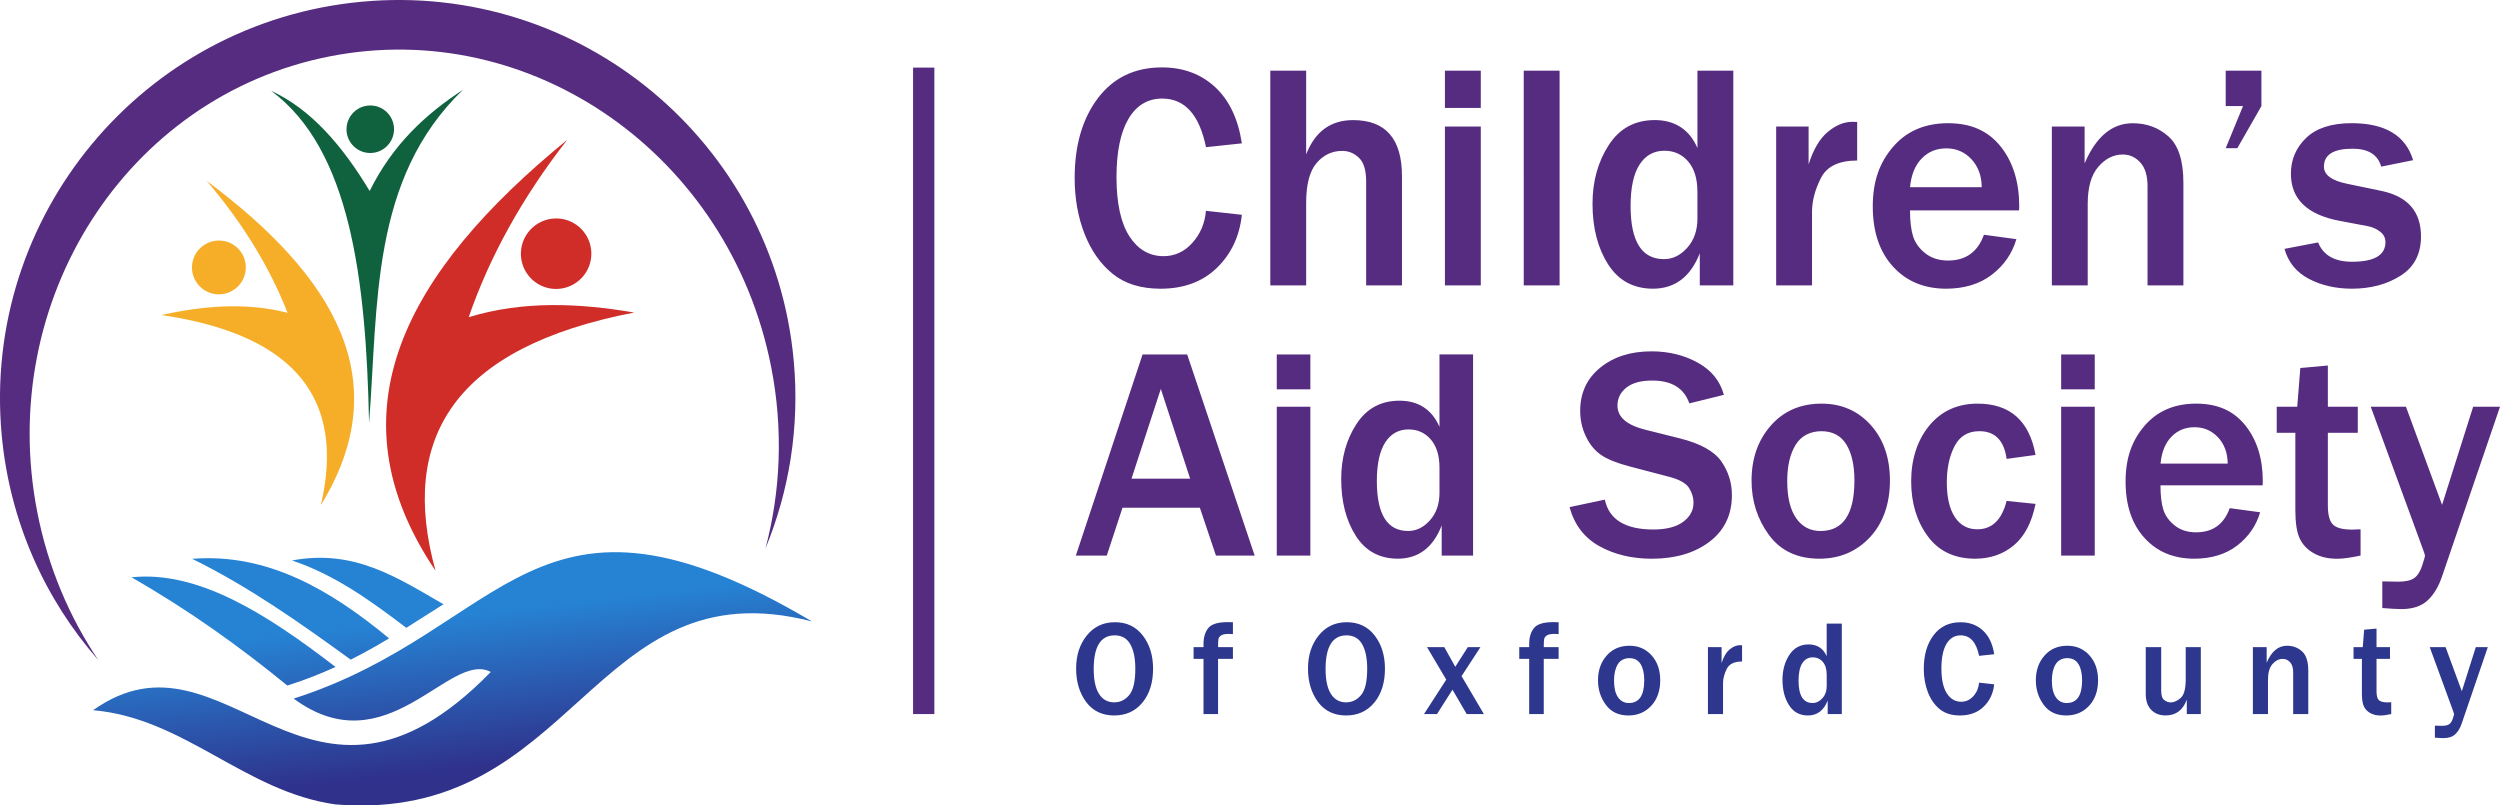 <?xml version="1.0" encoding="UTF-8"?><svg id="Layer_2" xmlns="http://www.w3.org/2000/svg" xmlns:xlink="http://www.w3.org/1999/xlink" viewBox="0 0 926.46 298.5"><defs><style>.cls-1{fill:url(#linear-gradient);}.cls-2{clip-path:url(#clippath);}.cls-3,.cls-4{fill:#562c80;}.cls-5{clip-rule:evenodd;fill:none;}.cls-6{fill:#2e378e;}.cls-6,.cls-4,.cls-7,.cls-8,.cls-9{fill-rule:evenodd;}.cls-7{fill:#10623f;}.cls-8{fill:#d02d29;}.cls-9{fill:#f6ad27;}</style><clipPath id="clippath"><path class="cls-5" d="m129.98,244.46c-18.81-13.64-37.77-27.06-58.77-37.37,27.82-2.2,51.06,11.37,72.99,29.48-3.18,1.91-6.4,3.76-9.68,5.52-1.51.81-3.02,1.6-4.54,2.36m-23.5,9.6c-17.53-14.32-36.39-27.9-57.76-40.11,24.62-2.61,50.04,13.51,75.61,33.22-5.56,2.55-11.25,4.78-17.13,6.66l-.72.23Zm44.08-21.39c-13.13-9.98-26.44-19.65-42.35-24.96,23.14-4.39,39.35,6.57,56.14,16.23-2.04,1.28-4.06,2.57-6.09,3.86-2.56,1.63-5.12,3.26-7.7,4.87Zm150.29-2.39c-103.37-61.24-112.49,3.15-192.03,28.62,34.64,25.54,57.77-18.03,73.05-9.87-67.72,69.47-97.94-20.93-147.37,14.17,33.87,2.91,56.19,30.18,89.8,34.91,89.32,7.32,94.74-88.87,176.56-67.82Z"/></clipPath><linearGradient id="linear-gradient" x1="165.91" y1="228.08" x2="172.33" y2="285.09" gradientUnits="userSpaceOnUse"><stop offset="0" stop-color="#2683d4"/><stop offset="1" stop-color="#2f318b"/></linearGradient></defs><g id="Layer_1-2"><g><path class="cls-7" d="m137.21,39.09c-4.86,0-8.8,3.96-8.8,8.82s3.94,8.8,8.8,8.79c4.86,0,8.81-3.96,8.81-8.82s-3.94-8.8-8.81-8.79m-.44,117.76c3.42-44.11.5-90.49,34.78-123.56-13.78,8.98-26.06,20.3-34.56,37.49-10.11-16.79-21.74-30.33-36.54-37.13,29.34,21.64,35.22,69.73,36.32,123.19Z"/><path class="cls-9" d="m75.48,90.9c-4.54,3.12-5.7,9.33-2.58,13.86,3.11,4.54,9.32,5.68,13.86,2.56,4.54-3.12,5.7-9.33,2.59-13.86-3.11-4.53-9.32-5.68-13.86-2.56m43.42,96.26c28.38-46.13,5-84.82-42.27-120.09,13.37,15.68,23.29,31.97,29.93,48.85-15.75-4.01-31.32-2.55-46.82.82,51.33,7.5,67.99,32.52,59.16,70.42Z"/><path class="cls-8" d="m213.02,82.93c6.11,3.82,7.97,11.87,4.14,18-3.83,6.12-11.89,7.99-18,4.17-6.11-3.82-7.97-11.87-4.14-18,3.83-6.12,11.89-7.99,18-4.17m-51.61,128.6c-39.65-58.7-11.16-110.75,48.81-159.73-16.65,21.32-28.76,43.25-36.53,65.74,20.41-6.18,40.86-5.2,61.34-1.72-66.8,12.88-87.24,46.62-73.62,95.71Z"/><g class="cls-2"><rect class="cls-1" x="34.49" y="169.04" width="266.36" height="149.46"/></g><path class="cls-4" d="m133.94.65C52.88,8.24-6.8,80.09.62,161.12c2.95,32.17,16.04,60.95,35.81,83.49-10.77-16.01-18.64-34.5-22.61-54.8C-1.53,111.39,46.9,35.78,122,20.93c75.1-14.85,148.43,36.68,163.79,115.1,4.53,23.16,3.5,46.07-2.13,67.24,8.81-21.34,12.74-45.06,10.48-69.63C286.72,52.61,214.99-6.94,133.94.65"/><path class="cls-4" d="m846.58,92.23l12.48-2.39c1.91,4.78,6.11,7.16,12.59,7.16,8.24,0,12.36-2.43,12.36-7.28,0-1.55-.64-2.83-1.93-3.84-1.27-1.01-2.79-1.69-4.54-2.05l-10.72-2.03c-11.9-2.29-17.85-8.1-17.85-17.43,0-5.21,1.89-9.63,5.65-13.27,3.78-3.62,9.39-5.45,16.85-5.45,12.44,0,20.04,4.58,22.8,13.71l-11.84,2.39c-1.25-4.44-4.77-6.64-10.6-6.64-7.08,0-10.62,2.21-10.62,6.64,0,3.06,2.87,5.19,8.58,6.35l12.65,2.63c9.83,2.03,14.74,7.66,14.74,16.91,0,6.49-2.53,11.34-7.58,14.54-5.05,3.2-11.04,4.79-18,4.81-6.03-.02-11.34-1.23-15.98-3.66-4.62-2.43-7.64-6.13-9.03-11.1m-8.55-66.03v13.11l-8.93,15.62h-4.3l6.41-15.62h-6.41v-13.11h13.23Zm-28.91,79.56h-13.29v-36.79c0-3.88-.9-6.8-2.69-8.77-1.79-1.95-3.94-2.94-6.47-2.94-3.46,0-6.49,1.53-9.09,4.56-2.61,3.02-3.92,7.6-3.92,13.69v30.26h-13.29v-58.87h12.14v13.65c4.24-9.93,10.19-14.88,17.83-14.88,5.17,0,9.59,1.63,13.27,4.91,3.66,3.26,5.51,8.99,5.51,17.19v38Zm-74.73-36.37c-.04-4.24-1.31-7.7-3.82-10.39-2.51-2.67-5.59-4.02-9.29-4.02s-6.71,1.25-9.15,3.76c-2.45,2.51-3.88,6.05-4.32,10.64h26.58Zm.82,17.61l12.02,1.63c-1.55,5.31-4.6,9.71-9.09,13.17-4.52,3.46-10.17,5.17-16.97,5.19-8.16-.02-14.72-2.75-19.7-8.24-4.97-5.47-7.46-12.89-7.46-22.26s2.51-16.25,7.52-22.08c5.01-5.83,11.82-8.75,20.39-8.75s14.88,2.88,19.48,8.63c4.58,5.75,6.88,13.13,6.88,22.14l-.06,1.53h-40.41c0,4,.38,7.2,1.13,9.61.76,2.41,2.27,4.5,4.52,6.29,2.27,1.79,5.07,2.69,8.45,2.69,6.57,0,11-3.18,13.29-9.55Zm-63.71,18.76h-13.29v-58.87h12.02v14.05c1.71-5.47,4.06-9.49,7.04-12,3-2.53,6.07-3.8,9.21-3.8.44,0,1.01.02,1.75.06v14.29c-6.76,0-11.24,2.15-13.43,6.47-2.19,4.32-3.3,8.5-3.3,12.53v27.28Zm-42.48-34.74c0-4.77-1.13-8.5-3.4-11.16-2.29-2.67-5.23-4-8.83-4-3.92,0-7,1.71-9.21,5.13-2.21,3.42-3.32,8.54-3.32,15.34,0,13.13,4.12,19.7,12.36,19.7,3.26,0,6.15-1.41,8.65-4.24,2.51-2.81,3.76-6.41,3.76-10.8v-9.97Zm13.29,34.74h-12.41v-11.9c-3.42,8.75-9.21,13.11-17.37,13.13-7.22-.02-12.77-3.02-16.61-9.05-3.84-6.01-5.77-13.49-5.77-22.44,0-8.3,2.01-15.56,6.01-21.73,4-6.19,9.69-9.27,17.07-9.27s12.85,3.46,15.8,10.37v-28.67h13.29v79.56Zm-64.36,0h-13.29V26.2h13.29v79.56Zm-29.21,0h-13.29v-58.87h13.29v58.87Zm0-65.75h-13.29v-13.81h13.29v13.81Zm-29.19,65.75h-13.29v-38.54c0-4.16-.9-7.06-2.67-8.75-1.77-1.69-3.84-2.55-6.21-2.55-3.76,0-6.92,1.49-9.49,4.5-2.57,2.98-3.86,7.92-3.86,14.8v30.54h-13.29V26.2h13.29v31.02c3.3-8.48,9.09-12.71,17.39-12.71,12.08,0,18.12,6.92,18.12,20.81v40.45Zm-72.64-27.63l13.29,1.47c-.85,7.96-3.94,14.52-9.25,19.66-5.29,5.15-12.26,7.72-20.89,7.74-7.26-.02-13.17-1.83-17.69-5.49-4.54-3.64-8.02-8.61-10.47-14.86-2.45-6.25-3.66-13.15-3.66-20.69,0-12.12,2.87-21.98,8.61-29.58,5.75-7.6,13.67-11.4,23.72-11.4,7.9,0,14.46,2.43,19.72,7.3,5.23,4.85,8.54,11.8,9.91,20.85l-13.29,1.41c-2.45-12.02-7.86-18.01-16.22-18.01-5.35,0-9.53,2.49-12.49,7.48-2.96,4.99-4.46,12.24-4.46,21.71s1.59,16.91,4.77,21.83c3.18,4.91,7.4,7.38,12.65,7.38,4.2,0,7.76-1.65,10.72-4.95,2.94-3.3,4.62-7.24,5.01-11.84Z"/><path class="cls-4" d="m926.46,150.73l-21.45,62.8c-1.3,3.86-3.09,6.86-5.39,8.98-2.27,2.12-5.48,3.19-9.64,3.21-1.64-.02-4.01-.13-7.14-.39v-9.88l5.95.11c2.61,0,4.55-.43,5.81-1.29,1.25-.86,2.26-2.39,2.98-4.57.73-2.18,1.08-3.47,1.08-3.82,0-.22-.37-1.34-1.14-3.39l-18.96-51.76h13.05l13.38,36.37,11.52-36.37h9.93Zm-51.67,45.42v9.73c-3.71.8-6.58,1.19-8.61,1.19-3.35,0-6.23-.65-8.63-1.99-2.4-1.32-4.16-3.13-5.27-5.44-1.12-2.33-1.66-5.87-1.66-10.68v-28.56h-6.9v-9.67h7.6l1.14-14.35,10.21-.93v15.28h11.09v9.67h-11.09v26.92c0,3.45.63,5.82,1.88,7.06,1.27,1.27,3.63,1.88,7.12,1.88.99,0,2.03-.04,3.11-.11Zm-49.24-24.34c-.04-3.97-1.23-7.21-3.58-9.73-2.35-2.5-5.24-3.76-8.7-3.76s-6.28,1.17-8.57,3.52c-2.29,2.35-3.63,5.67-4.04,9.97h24.9Zm.76,16.5l11.26,1.53c-1.45,4.98-4.31,9.1-8.52,12.34-4.23,3.24-9.52,4.85-15.9,4.87-7.64-.02-13.79-2.57-18.45-7.72-4.66-5.13-6.99-12.08-6.99-20.86s2.35-15.23,7.04-20.69c4.7-5.46,11.07-8.2,19.11-8.2s13.94,2.7,18.25,8.09c4.29,5.39,6.45,12.3,6.45,20.75l-.06,1.44h-37.86c0,3.75.35,6.75,1.06,9,.71,2.26,2.12,4.21,4.23,5.89,2.12,1.68,4.75,2.52,7.92,2.52,6.15,0,10.31-2.98,12.45-8.95Zm-50.03,17.58h-12.45v-55.15h12.45v55.15Zm0-61.6h-12.45v-12.94h12.45v12.94Zm-32.66,41.34l10.72,1.1c-1.4,6.91-4.06,12.02-8.03,15.34-3.97,3.32-8.76,4.96-14.37,4.98-7.6-.02-13.46-2.78-17.54-8.33-4.1-5.55-6.15-12.36-6.15-20.39s2.24-15.17,6.71-20.6c4.49-5.42,10.46-8.15,17.91-8.15,12.02,0,19.18,6.34,21.47,19.01l-10.72,1.47c-.93-6.84-4.3-10.27-10.1-10.27-4.21,0-7.29,1.85-9.19,5.55-1.92,3.69-2.87,8.16-2.87,13.4,0,5.57.99,9.86,2.98,12.88,1.98,3.02,4.75,4.53,8.31,4.53,5.46,0,9.1-3.5,10.87-10.53Zm-68.96,11.15c8.37,0,12.56-6.24,12.56-18.73,0-5.65-1.01-10.1-3-13.35-2.01-3.26-5.09-4.9-9.23-4.9s-7.49,1.7-9.56,5.05c-2.07,3.37-3.11,7.85-3.11,13.42,0,6,1.1,10.59,3.3,13.76,2.2,3.17,5.22,4.75,9.04,4.75Zm-.43,10.27c-8.16-.02-14.39-2.95-18.68-8.8-4.31-5.87-6.45-12.58-6.45-20.15,0-8.16,2.37-14.95,7.12-20.37,4.75-5.42,11.03-8.15,18.83-8.15,7.38,0,13.46,2.65,18.21,7.92,4.75,5.29,7.12,12.15,7.12,20.6s-2.46,15.69-7.4,20.99c-4.94,5.29-11.18,7.94-18.75,7.96Zm-92.56-19.12l13.05-2.78c1.57,7.38,7.57,11.07,18.02,11.07,4.75,0,8.42-.93,11-2.83,2.57-1.88,3.84-4.23,3.84-7.04,0-2.03-.58-3.91-1.73-5.65-1.17-1.73-3.67-3.09-7.49-4.06l-14.24-3.73c-4.88-1.27-8.48-2.72-10.81-4.33-2.33-1.62-4.21-3.91-5.61-6.86-1.4-2.95-2.11-6.1-2.11-9.45,0-6.65,2.48-12,7.44-16.03,4.96-4.03,11.28-6.04,18.99-6.04,6.41,0,12.13,1.42,17.18,4.21,5.03,2.8,8.26,6.77,9.64,11.91l-12.79,3.17c-1.96-5.65-6.54-8.46-13.76-8.46-4.19,0-7.38.86-9.58,2.61-2.2,1.75-3.3,3.97-3.3,6.67,0,4.25,3.45,7.23,10.36,8.95l12.67,3.17c7.68,1.92,12.82,4.77,15.45,8.54,2.63,3.78,3.93,7.94,3.93,12.49,0,7.31-2.76,13.08-8.28,17.28-5.52,4.21-12.66,6.3-21.44,6.32-7.38-.02-13.85-1.57-19.4-4.66-5.55-3.09-9.25-7.9-11.05-14.46Zm-48.22-14.58c0-4.47-1.06-7.96-3.19-10.46-2.14-2.5-4.9-3.75-8.28-3.75-3.67,0-6.56,1.6-8.63,4.81-2.07,3.21-3.11,8-3.11,14.37,0,12.3,3.86,18.45,11.58,18.45,3.06,0,5.76-1.32,8.11-3.97,2.35-2.63,3.52-6,3.52-10.12v-9.34Zm12.45,32.54h-11.63v-11.15c-3.21,8.2-8.63,12.28-16.27,12.3-6.77-.02-11.97-2.83-15.56-8.48-3.6-5.63-5.41-12.64-5.41-21.03,0-7.77,1.88-14.58,5.63-20.35,3.75-5.8,9.08-8.69,15.99-8.69s12.04,3.24,14.8,9.71v-26.86h12.45v74.54Zm-60.3,0h-12.45v-55.15h12.45v55.15Zm0-61.6h-12.45v-12.94h12.45v12.94Zm-44.55,33.1l-10.87-33.27-10.87,33.27h21.73Zm23.91,28.5h-14.35l-5.96-17.74h-28.67l-5.83,17.74h-11.46l24.73-74.54h16.53l25.01,74.54Z"/><path class="cls-6" d="m921.94,239.82l-9.65,28.24c-.59,1.74-1.39,3.08-2.42,4.04-1.02.96-2.46,1.43-4.33,1.44-.74,0-1.8-.06-3.21-.18v-4.44l2.67.05c1.17,0,2.04-.19,2.62-.58.56-.39,1.01-1.07,1.34-2.05.33-.98.49-1.56.49-1.72,0-.1-.17-.6-.51-1.53l-8.52-23.28h5.87l6.02,16.35,5.18-16.35h4.47Zm-35.79,20.43v4.37c-1.67.36-2.96.54-3.87.54-1.51,0-2.8-.29-3.88-.9-1.08-.59-1.87-1.41-2.37-2.45-.5-1.05-.75-2.64-.75-4.8v-12.84h-3.1v-4.35h3.42l.51-6.46,4.59-.42v6.87h4.99v4.35h-4.99v12.1c0,1.55.29,2.62.85,3.18.57.57,1.63.85,3.2.85.44,0,.91-.02,1.4-.05Zm-30.74,4.37h-5.6v-15.5c0-1.63-.38-2.87-1.13-3.7-.75-.82-1.66-1.24-2.72-1.24-1.46,0-2.73.65-3.83,1.92-1.1,1.27-1.65,3.2-1.65,5.77v12.75h-5.6v-24.8h5.11v5.75c1.79-4.18,4.29-6.27,7.51-6.27,2.18,0,4.04.69,5.59,2.07,1.54,1.37,2.32,3.79,2.32,7.24v16.01Zm-39.81,0h-5.21v-5.36c-1.41,3.91-4.02,5.87-7.84,5.87-2.25,0-4.05-.7-5.37-2.1-1.33-1.4-2-3.35-2-5.86v-17.36h5.73v16.16c0,1.79.39,2.95,1.18,3.51.78.55,1.55.83,2.3.83,1.22,0,2.45-.54,3.71-1.63,1.27-1.08,1.89-3.4,1.89-6.96v-11.91h5.6v24.8Zm-49.66-4.1c3.76,0,5.65-2.81,5.65-8.42,0-2.54-.45-4.54-1.35-6-.91-1.47-2.29-2.2-4.15-2.2s-3.37.76-4.3,2.27c-.93,1.52-1.4,3.53-1.4,6.04,0,2.7.49,4.76,1.48,6.19.99,1.43,2.35,2.14,4.07,2.14Zm-.19,4.62c-3.67,0-6.47-1.32-8.4-3.96-1.94-2.64-2.9-5.66-2.9-9.06,0-3.67,1.06-6.72,3.2-9.16,2.14-2.44,4.96-3.66,8.47-3.66,3.32,0,6.05,1.19,8.19,3.56,2.14,2.38,3.2,5.46,3.2,9.26s-1.11,7.06-3.33,9.44c-2.22,2.38-5.03,3.57-8.43,3.58Zm-32.33-12.16l5.6.62c-.36,3.35-1.66,6.12-3.9,8.28-2.23,2.17-5.16,3.25-8.8,3.26-3.06,0-5.55-.77-7.45-2.31-1.91-1.53-3.38-3.63-4.41-6.26-1.03-2.63-1.54-5.54-1.54-8.72,0-5.1,1.21-9.26,3.63-12.46,2.42-3.2,5.76-4.8,9.99-4.8,3.33,0,6.09,1.02,8.31,3.08,2.2,2.04,3.6,4.97,4.17,8.78l-5.6.59c-1.03-5.06-3.31-7.59-6.83-7.59-2.25,0-4.01,1.05-5.26,3.15-1.25,2.1-1.88,5.16-1.88,9.14s.67,7.12,2.01,9.2,3.12,3.11,5.33,3.11c1.77,0,3.27-.7,4.52-2.09,1.24-1.39,1.94-3.05,2.11-4.99Zm-56.48-2.99c0-2.01-.48-3.58-1.43-4.7-.96-1.12-2.2-1.69-3.72-1.69-1.65,0-2.95.72-3.88,2.16s-1.4,3.6-1.4,6.46c0,5.53,1.74,8.3,5.21,8.3,1.37,0,2.59-.59,3.65-1.79,1.06-1.18,1.58-2.7,1.58-4.55v-4.2Zm5.6,14.63h-5.23v-5.01c-1.44,3.69-3.88,5.52-7.32,5.53-3.04,0-5.38-1.27-7-3.81-1.62-2.53-2.43-5.68-2.43-9.46,0-3.5.85-6.55,2.53-9.15,1.69-2.61,4.08-3.91,7.19-3.91s5.41,1.46,6.66,4.37v-12.08h5.6v33.52Zm-44.01,0h-5.6v-24.8h5.06v5.92c.72-2.3,1.71-4,2.97-5.05,1.27-1.06,2.56-1.6,3.88-1.6.18,0,.43,0,.74.03v6.02c-2.85,0-4.74.9-5.66,2.72-.92,1.82-1.39,3.58-1.39,5.28v11.49Zm-34.85-4.1c3.76,0,5.65-2.81,5.65-8.42,0-2.54-.45-4.54-1.35-6-.91-1.47-2.29-2.2-4.15-2.2s-3.37.76-4.3,2.27c-.93,1.52-1.4,3.53-1.4,6.04,0,2.7.5,4.76,1.48,6.19.99,1.43,2.35,2.14,4.07,2.14Zm-.19,4.62c-3.67,0-6.47-1.32-8.4-3.96-1.94-2.64-2.9-5.66-2.9-9.06,0-3.67,1.06-6.72,3.2-9.16,2.14-2.44,4.96-3.66,8.47-3.66,3.32,0,6.05,1.19,8.19,3.56,2.14,2.38,3.2,5.46,3.2,9.26s-1.11,7.06-3.33,9.44c-2.22,2.38-5.03,3.57-8.43,3.58Zm-31.4-.52h-5.4v-20.45h-3.68v-4.35h3.68v-1.22c0-2.43.59-4.37,1.77-5.85,1.17-1.47,3.56-2.2,7.14-2.2.53,0,1.19.02,2,.04v4.4c-.7-.05-1.19-.08-1.45-.08-1.37,0-2.34.18-2.9.55-.55.37-.89.8-1,1.3-.1.5-.16,1.52-.16,3.06h5.51v4.35h-5.51v20.45Zm-22.18,0h-6.38l-5.26-9.04-5.75,9.04h-4.81l8.25-12.77-7.14-12.04h6.41l4.07,7.29,4.64-7.29h4.69l-7,10.75,8.27,14.05Zm-51.03-4.35c2.18,0,4.01-.9,5.52-2.7,1.51-1.8,2.26-5.06,2.26-9.8,0-3.85-.63-6.87-1.87-9.04-1.24-2.19-3.18-3.28-5.79-3.28-5.18,0-7.76,4.17-7.76,12.5,0,4.04.65,7.11,1.98,9.2,1.32,2.09,3.2,3.13,5.66,3.13Zm-.05,4.87c-4.45,0-7.92-1.68-10.4-5.01-2.47-3.34-3.71-7.47-3.71-12.38s1.32-8.96,3.95-12.24c2.64-3.29,6.12-4.93,10.44-4.93s7.8,1.64,10.33,4.93c2.53,3.28,3.8,7.38,3.8,12.31,0,5.17-1.32,9.35-3.94,12.54-2.63,3.19-6.11,4.77-10.45,4.78Zm-47.43-.52h-5.4v-20.45h-3.68v-4.35h3.68v-1.22c0-2.43.59-4.37,1.77-5.85,1.17-1.47,3.56-2.2,7.14-2.2.53,0,1.19.02,1.99.04v4.4c-.7-.05-1.19-.08-1.45-.08-1.38,0-2.34.18-2.9.55-.55.37-.89.8-1,1.3-.1.5-.16,1.52-.16,3.06h5.51v4.35h-5.51v20.45Zm-38.45-4.35c2.18,0,4.01-.9,5.52-2.7,1.51-1.8,2.26-5.06,2.26-9.8,0-3.85-.63-6.87-1.87-9.04-1.24-2.19-3.18-3.28-5.79-3.28-5.18,0-7.76,4.17-7.76,12.5,0,4.04.65,7.11,1.98,9.2,1.32,2.09,3.2,3.13,5.66,3.13Zm-.05,4.87c-4.45,0-7.92-1.68-10.4-5.01-2.47-3.34-3.71-7.47-3.71-12.38s1.32-8.96,3.95-12.24c2.64-3.29,6.12-4.93,10.44-4.93s7.8,1.64,10.33,4.93c2.53,3.28,3.8,7.38,3.8,12.31,0,5.17-1.32,9.35-3.94,12.54-2.63,3.19-6.11,4.77-10.45,4.78Z"/><rect class="cls-3" x="338.37" y="25.05" width="7.89" height="239.57"/></g></g></svg>